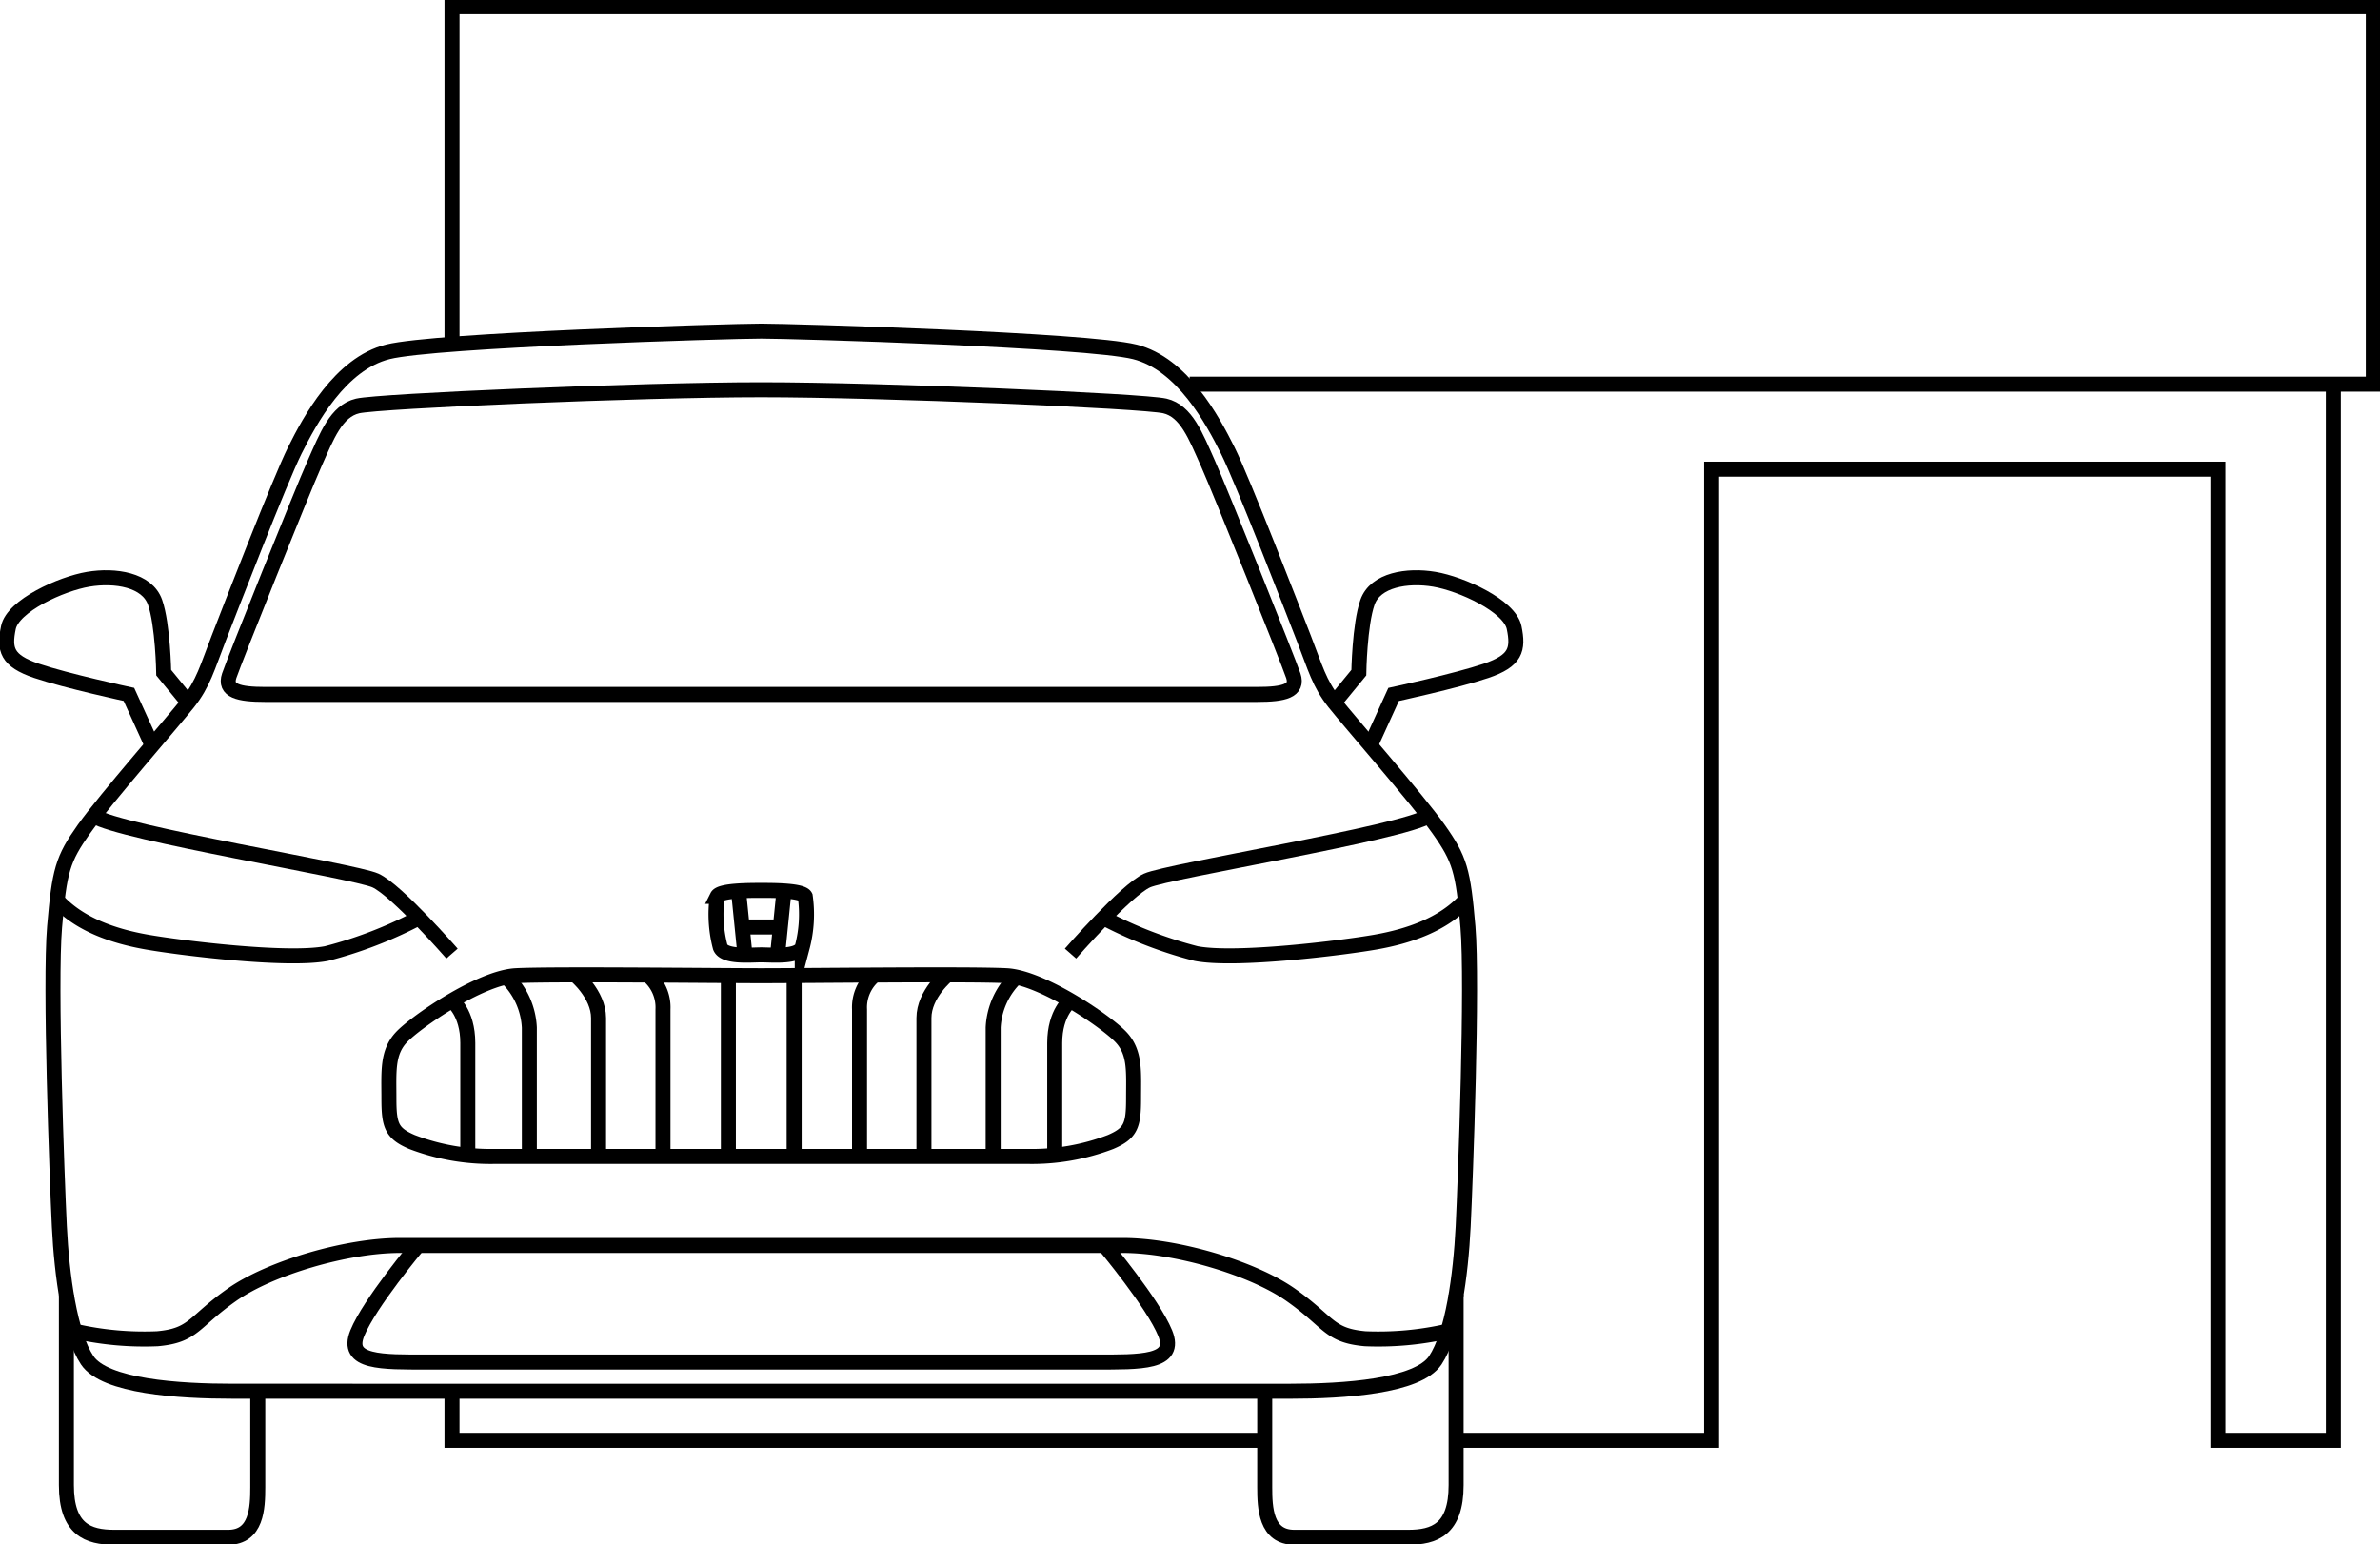 <svg xmlns="http://www.w3.org/2000/svg" xmlns:xlink="http://www.w3.org/1999/xlink" width="238.008" height="154.417" viewBox="0 0 238.008 154.417"><defs><clipPath id="a"><rect width="238.008" height="154.417" fill="none" stroke="#000" stroke-width="1.5"/></clipPath></defs><g transform="translate(0 0)"><path d="M110.277,93.21H28.735V88.722" transform="translate(16.466 50.841)" fill="none" stroke="#000" stroke-miterlimit="10" stroke-width="1.5"/><g transform="translate(0 0)"><g clip-path="url(#a)"><path d="M28.736,34.189V.425H220.872V38.178H102.5" transform="translate(16.466 0.244)" fill="none" stroke="#000" stroke-miterlimit="10" stroke-width="1.5"/></g></g><path d="M180.311,24.425V130.054H168.763V32.926H118.13v97.128H92.543" transform="translate(53.03 13.997)" fill="none" stroke="#000" stroke-miterlimit="10" stroke-width="1.5"/><g transform="translate(0 0)"><g clip-path="url(#a)"><path d="M18.578,49.214l-2.451-2.987s-.079-4.795-.865-7.041-3.989-2.754-6.687-2.3-7.53,2.641-7.98,4.832S.427,45.03,3.406,46.041s9.242,2.36,9.242,2.36l2.325,5.106" transform="translate(0.244 21.049)" fill="none" stroke="#000" stroke-miterlimit="10" stroke-width="1.5"/><path d="M4.221,82.323v19.034c0,4.456,2.187,5.218,4.795,5.218H20.4c2.849,0,2.959-2.935,2.959-5V91.967" transform="translate(2.419 47.174)" fill="none" stroke="#000" stroke-miterlimit="10" stroke-width="1.5"/><line y2="18.091" transform="translate(72.839 97.568)" fill="none" stroke="#000" stroke-miterlimit="10" stroke-width="1.5"/><path d="M41.17,61.979a4.2,4.2,0,0,1,1.538,3.451V80.141" transform="translate(23.592 35.517)" fill="none" stroke="#000" stroke-miterlimit="10" stroke-width="1.5"/><path d="M36.559,61.979s2.35,1.913,2.35,4.316V80.141" transform="translate(20.949 35.517)" fill="none" stroke="#000" stroke-miterlimit="10" stroke-width="1.5"/><path d="M32.19,62.123a7.5,7.5,0,0,1,2.3,5.053V80.06" transform="translate(18.446 35.599)" fill="none" stroke="#000" stroke-miterlimit="10" stroke-width="1.5"/><path d="M28.736,63.623s1.578,1.155,1.578,4.231v11.17" transform="translate(16.467 36.459)" fill="none" stroke="#000" stroke-miterlimit="10" stroke-width="1.5"/><path d="M41.785,65.643s-5.537-6.346-7.653-7.308S8.568,53.591,5.965,51.876" transform="translate(3.418 29.727)" fill="none" stroke="#000" stroke-miterlimit="10" stroke-width="1.5"/><path d="M39.835,59.018a42.648,42.648,0,0,1-9.251,3.572c-3.942.769-14.713-.576-17.981-1.153S5.867,59.7,3.6,57.2" transform="translate(2.062 32.778)" fill="none" stroke="#000" stroke-miterlimit="10" stroke-width="1.5"/><line x2="0.647" y2="6.427" transform="translate(73.855 89.104)" fill="none" stroke="#000" stroke-miterlimit="10" stroke-width="1.5"/><path d="M67.815,55.249h49.618c2.655,0,4.091-.359,3.588-1.866s-7.319-18.515-8.54-21.242-2.152-5.238-4.305-5.742-28.214-1.619-40.361-1.619S29.606,25.9,27.454,26.4s-3.086,3.016-4.305,5.742-8.038,19.735-8.54,21.242.933,1.866,3.588,1.866Z" transform="translate(8.314 14.201)" fill="none" stroke="#000" stroke-miterlimit="10" stroke-width="1.5"/><path d="M74.2,127.077h52.852c5.41,0,12.806-.477,14.555-3.1s2.545-8.51,2.784-13.363.955-24.338.478-29.968-.8-6.778-2.943-9.8-8.908-10.738-10.42-12.647-1.91-3.5-3.023-6.363-6.124-15.828-7.635-18.85-4.533-8.671-9.306-9.863S77.42,21.053,74.2,21.053s-32.571.876-37.342,2.069-7.8,6.84-9.306,9.863-6.523,15.987-7.635,18.85S18.4,56.289,16.891,58.2,8.62,67.821,6.472,70.844s-2.465,4.17-2.943,9.8.239,25.117.478,29.968S5.04,121.35,6.791,123.975s9.146,3.1,14.555,3.1Z" transform="translate(1.93 12.065)" fill="none" stroke="#000" stroke-miterlimit="10" stroke-width="1.5"/><path d="M84.827,49.214l2.451-2.987s.077-4.795.865-7.041,3.989-2.754,6.687-2.3,7.53,2.641,7.98,4.832.168,3.316-2.811,4.327-9.242,2.36-9.242,2.36l-2.325,5.106" transform="translate(48.609 21.049)" fill="none" stroke="#000" stroke-miterlimit="10" stroke-width="1.5"/><path d="M99.542,82.323v19.034c0,4.456-2.186,5.218-4.795,5.218H83.36c-2.849,0-2.957-2.935-2.957-5V91.967" transform="translate(46.074 47.174)" fill="none" stroke="#000" stroke-miterlimit="10" stroke-width="1.5"/><path d="M61.962,80.142H88.616A22.022,22.022,0,0,0,96.887,78.7c2.02-.865,2.308-1.634,2.308-4.327s.193-4.615-1.249-6.154S90.06,62.259,86.5,62.065s-20,0-24.541,0-20.983-.192-24.541,0-10,4.615-11.442,6.154-1.249,3.462-1.249,6.154.288,3.462,2.308,4.327a22.022,22.022,0,0,0,8.271,1.442Z" transform="translate(14.166 35.517)" fill="none" stroke="#000" stroke-miterlimit="10" stroke-width="1.5"/><line y2="18.091" transform="translate(79.418 97.568)" fill="none" stroke="#000" stroke-miterlimit="10" stroke-width="1.5"/><path d="M56.182,61.979a4.2,4.2,0,0,0-1.538,3.451V80.141" transform="translate(31.313 35.517)" fill="none" stroke="#000" stroke-miterlimit="10" stroke-width="1.5"/><path d="M61.089,61.979s-2.35,1.913-2.35,4.316V80.141" transform="translate(33.659 35.517)" fill="none" stroke="#000" stroke-miterlimit="10" stroke-width="1.5"/><path d="M65.439,62.123a7.5,7.5,0,0,0-2.3,5.053V80.06" transform="translate(36.182 35.599)" fill="none" stroke="#000" stroke-miterlimit="10" stroke-width="1.5"/><path d="M68.631,63.623s-1.578,1.155-1.578,4.231v11.17" transform="translate(38.424 36.459)" fill="none" stroke="#000" stroke-miterlimit="10" stroke-width="1.5"/><path d="M68.056,65.643s5.537-6.346,7.653-7.308,25.563-4.744,28.167-6.459" transform="translate(38.998 29.727)" fill="none" stroke="#000" stroke-miterlimit="10" stroke-width="1.5"/><path d="M70.157,59.018a42.648,42.648,0,0,0,9.251,3.572c3.942.769,14.713-.576,17.981-1.153s6.736-1.738,9-4.238" transform="translate(40.202 32.778)" fill="none" stroke="#000" stroke-miterlimit="10" stroke-width="1.5"/><path d="M142.078,87.756a31.145,31.145,0,0,1-8.285.757c-3.664-.333-3.553-1.666-7.439-4.392s-11.549-4.935-16.767-4.935H37.236c-5.219,0-12.882,2.209-16.767,4.935s-3.775,4.058-7.44,4.392a31.145,31.145,0,0,1-8.285-.757" transform="translate(2.718 45.377)" fill="none" stroke="#000" stroke-miterlimit="10" stroke-width="1.5"/><path d="M97.531,79.185s4.84,5.775,6.061,8.771-2.443,2.888-7,2.888H29.8c-4.552,0-8.218.11-7-2.888s6.061-8.771,6.061-8.771" transform="translate(12.93 45.376)" fill="none" stroke="#000" stroke-miterlimit="10" stroke-width="1.5"/><path d="M50.052,63.06c1.081,0,3.7.267,4.1-.769a12.863,12.863,0,0,0,.3-5.081c-.3-.6-3.176-.6-4.4-.6s-4.1,0-4.4.6a12.863,12.863,0,0,0,.3,5.081C46.352,63.327,48.971,63.06,50.052,63.06Z" transform="translate(26.076 32.439)" fill="none" stroke="#000" stroke-miterlimit="10" stroke-width="1.5"/><line x1="0.647" y2="6.427" transform="translate(77.755 89.104)" fill="none" stroke="#000" stroke-miterlimit="10" stroke-width="1.5"/><path d="M51,58.937H47.181" transform="translate(27.037 33.773)" fill="none" stroke="#000" stroke-miterlimit="10" stroke-width="1.5"/></g></g></g></svg>
